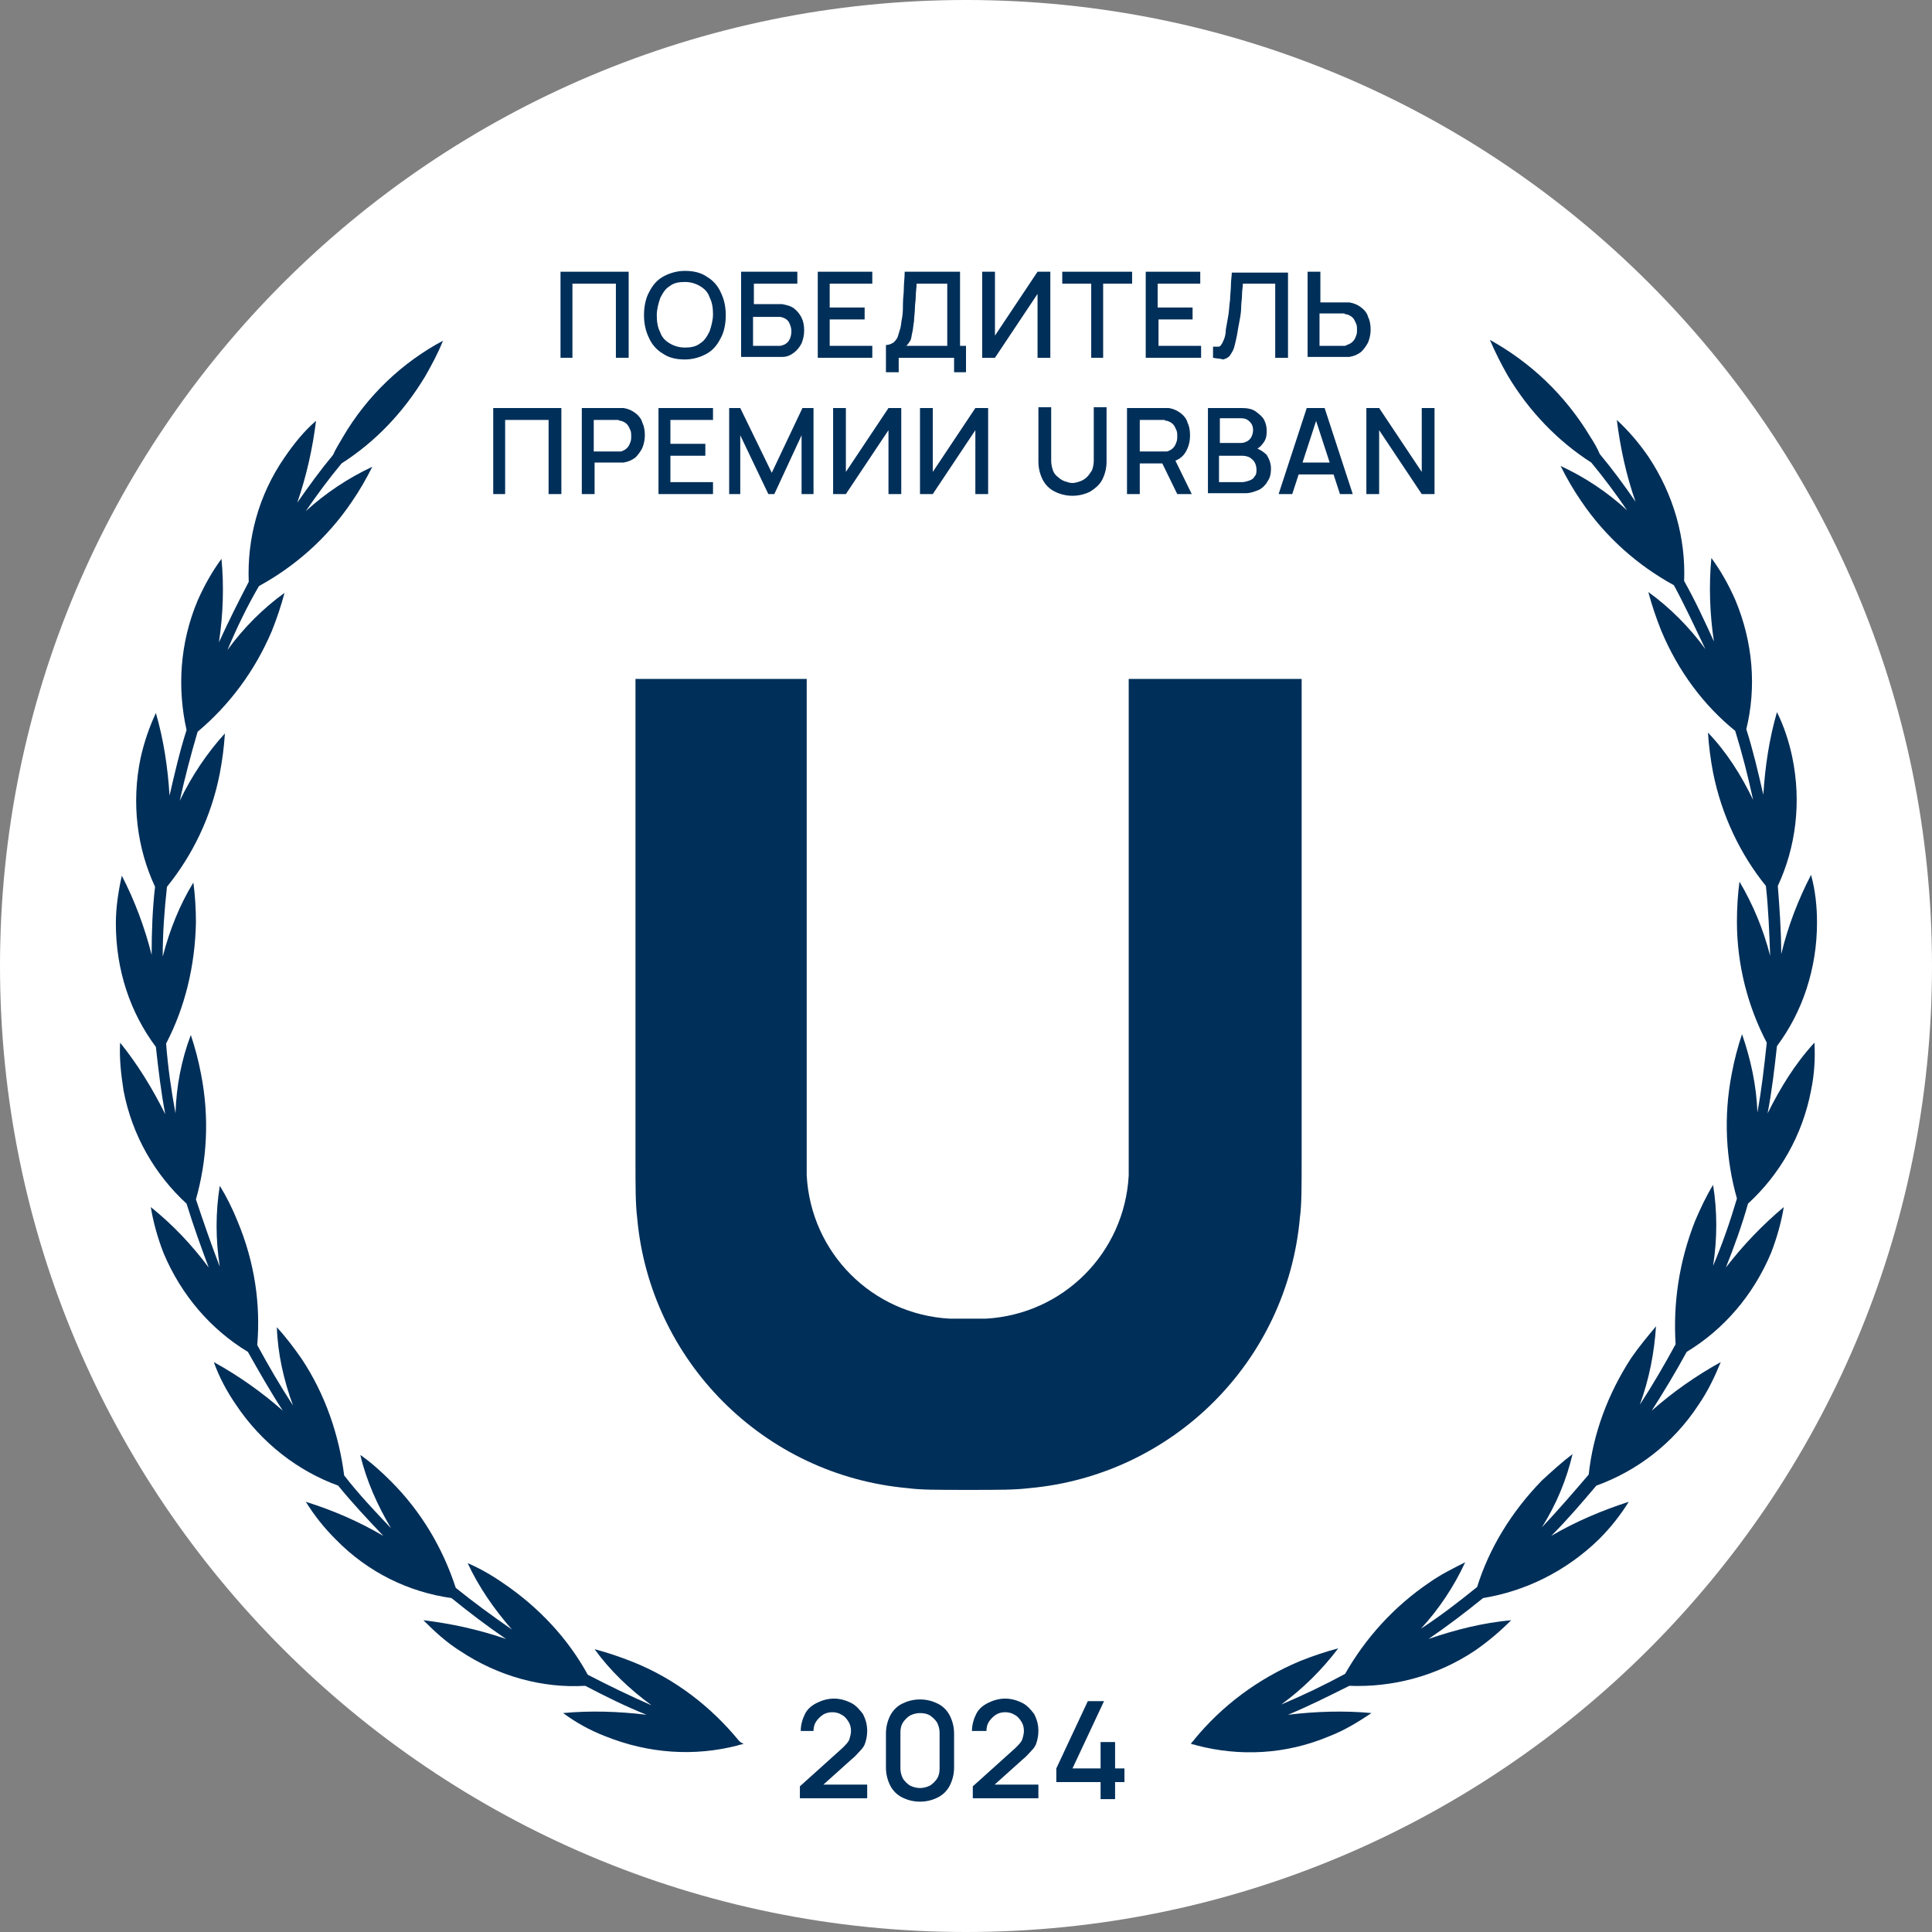 <svg width="96" height="96" viewBox="0 0 96 96" fill="none" xmlns="http://www.w3.org/2000/svg">
<rect x="0" y="0" width="96" height="96" fill="#808080" stroke="none"/>
<g clip-path="url(#clip0_6512_6332)">
<path d="M96 48C96 21.503 74.497 0 48 0C21.503 0 0 21.503 0 48C0 74.497 21.503 96 48 96C74.497 96 96 74.497 96 48Z" fill="white"/>
<path fill-rule="evenodd" clip-rule="evenodd" d="M36.699 86.476C35.344 84.825 33.566 83.428 31.45 82.582C30.815 82.328 30.18 82.116 29.545 81.947C30.307 83.005 31.281 83.936 32.381 84.74C31.323 84.275 30.265 83.767 29.207 83.217C28.233 81.439 26.794 79.873 24.974 78.645C24.424 78.264 23.831 77.926 23.238 77.672C23.789 78.857 24.55 79.957 25.439 80.973C24.466 80.296 23.535 79.619 22.646 78.899C22.011 76.952 20.953 75.132 19.429 73.608C18.963 73.142 18.455 72.677 17.905 72.296C18.201 73.566 18.752 74.793 19.429 75.936C18.625 75.09 17.82 74.243 17.101 73.312C16.847 71.322 16.169 69.291 14.984 67.513C14.603 66.963 14.18 66.412 13.757 65.947C13.799 67.259 14.095 68.571 14.561 69.841C13.926 68.867 13.334 67.852 12.783 66.836C12.953 64.804 12.656 62.73 11.81 60.698C11.556 60.063 11.259 59.471 10.921 58.92C10.709 60.233 10.709 61.587 10.921 62.941C10.498 61.841 10.117 60.74 9.736 59.598C10.286 57.651 10.413 55.534 9.99 53.375C9.863 52.698 9.693 52.063 9.482 51.428C9.016 52.656 8.762 53.968 8.72 55.322C8.508 54.18 8.339 52.994 8.254 51.852C9.185 50.074 9.693 48 9.736 45.841C9.736 45.164 9.693 44.486 9.609 43.852C8.931 44.952 8.424 46.222 8.085 47.534C8.085 46.349 8.17 45.206 8.297 44.063C9.566 42.497 10.498 40.592 10.921 38.434C11.048 37.756 11.133 37.121 11.175 36.444C10.286 37.418 9.524 38.56 8.931 39.788C9.185 38.645 9.482 37.502 9.82 36.359C11.386 35.047 12.656 33.354 13.503 31.365C13.757 30.73 13.969 30.095 14.138 29.46C13.08 30.222 12.106 31.195 11.302 32.296C11.767 31.195 12.275 30.137 12.868 29.121C14.646 28.148 16.254 26.751 17.482 24.931C17.863 24.381 18.201 23.788 18.498 23.195C17.312 23.746 16.169 24.508 15.196 25.396C15.746 24.592 16.339 23.788 16.974 23.026C18.625 21.968 20.021 20.529 21.122 18.709C21.46 18.116 21.757 17.566 22.011 16.931C20.021 17.989 18.244 19.64 17.016 21.756C16.847 22.053 16.677 22.307 16.55 22.603C15.916 23.365 15.365 24.127 14.773 24.973C15.238 23.619 15.535 22.264 15.704 20.91C15.111 21.418 14.603 22.053 14.138 22.73C12.826 24.635 12.275 26.793 12.36 28.91C11.852 29.883 11.344 30.899 10.879 31.915C11.09 30.518 11.133 29.121 11.005 27.767C10.54 28.402 10.159 29.079 9.82 29.841C8.931 31.957 8.804 34.201 9.27 36.275C8.931 37.333 8.677 38.434 8.424 39.534C8.339 38.137 8.127 36.74 7.746 35.428C7.408 36.148 7.154 36.91 6.984 37.672C6.519 39.915 6.815 42.158 7.704 44.063C7.577 45.164 7.535 46.307 7.535 47.449C7.196 46.095 6.688 44.74 6.053 43.513C5.884 44.275 5.757 45.079 5.757 45.883C5.757 48.211 6.476 50.328 7.746 52.021C7.873 53.164 8 54.264 8.212 55.365C7.577 54.095 6.857 52.91 5.968 51.809C5.926 52.571 6.011 53.375 6.138 54.18C6.561 56.423 7.704 58.37 9.27 59.809C9.609 60.91 9.99 61.968 10.371 62.984C9.524 61.841 8.55 60.825 7.492 59.978C7.619 60.74 7.831 61.502 8.127 62.264C9.016 64.381 10.498 66.074 12.318 67.174C12.868 68.148 13.418 69.121 14.053 70.095C12.995 69.164 11.852 68.359 10.625 67.682C10.879 68.402 11.259 69.121 11.725 69.799C12.995 71.703 14.815 73.1 16.805 73.82C17.524 74.709 18.286 75.513 19.048 76.317C17.82 75.598 16.55 75.047 15.196 74.624C15.619 75.301 16.085 75.894 16.677 76.487C18.286 78.137 20.318 79.111 22.434 79.407C23.323 80.127 24.212 80.804 25.143 81.439C23.789 80.973 22.434 80.677 21.037 80.508C21.587 81.058 22.18 81.608 22.857 82.031C24.762 83.301 26.963 83.894 29.08 83.767C30.053 84.275 31.069 84.783 32.127 85.206C30.73 85.037 29.334 84.994 27.979 85.121C28.614 85.587 29.291 85.968 30.053 86.264C32.254 87.153 34.54 87.28 36.656 86.73C36.741 86.688 36.868 86.688 36.953 86.645C36.826 86.603 36.783 86.561 36.699 86.476Z" fill="#002F59"/>
<path fill-rule="evenodd" clip-rule="evenodd" d="M87.831 55.322C88.043 54.222 88.169 53.121 88.296 51.979C89.566 50.285 90.286 48.127 90.286 45.841C90.286 45.037 90.201 44.233 89.99 43.471C89.355 44.698 88.847 46.01 88.508 47.407C88.508 46.264 88.424 45.121 88.339 44.021C89.228 42.116 89.524 39.873 89.058 37.629C88.889 36.825 88.635 36.063 88.296 35.386C87.915 36.698 87.704 38.095 87.619 39.492C87.365 38.391 87.111 37.291 86.773 36.233C87.281 34.158 87.111 31.915 86.222 29.799C85.884 29.037 85.503 28.36 85.037 27.725C84.91 29.079 84.953 30.476 85.164 31.873C84.699 30.857 84.233 29.841 83.683 28.867C83.767 26.751 83.175 24.592 81.905 22.688C81.439 22.01 80.931 21.418 80.339 20.867C80.508 22.222 80.804 23.619 81.27 24.931C80.72 24.127 80.127 23.323 79.492 22.561C79.365 22.264 79.196 21.968 79.027 21.714C77.757 19.598 76.021 17.989 74.032 16.889C74.286 17.481 74.582 18.074 74.921 18.666C75.979 20.444 77.418 21.926 79.069 22.984C79.704 23.746 80.296 24.55 80.847 25.354C79.831 24.423 78.73 23.703 77.545 23.153C77.841 23.746 78.18 24.338 78.561 24.889C79.789 26.709 81.397 28.106 83.175 29.079C83.725 30.095 84.233 31.195 84.741 32.254C83.937 31.153 82.963 30.18 81.905 29.418C82.074 30.053 82.286 30.688 82.54 31.323C83.386 33.354 84.656 35.047 86.222 36.317C86.561 37.418 86.857 38.561 87.111 39.746C86.519 38.518 85.799 37.375 84.868 36.402C84.91 37.079 84.995 37.714 85.122 38.391C85.545 40.508 86.476 42.455 87.746 44.021C87.873 45.164 87.915 46.349 87.958 47.492C87.619 46.18 87.111 44.952 86.434 43.809C86.349 44.444 86.307 45.121 86.307 45.799C86.307 47.958 86.857 50.032 87.789 51.809C87.662 52.995 87.535 54.137 87.323 55.28C87.281 53.926 86.984 52.614 86.561 51.386C86.349 52.021 86.18 52.656 86.053 53.333C85.63 55.492 85.757 57.608 86.307 59.555C85.969 60.698 85.588 61.799 85.122 62.899C85.334 61.545 85.334 60.19 85.122 58.878C84.783 59.428 84.487 60.063 84.233 60.656C83.429 62.688 83.132 64.762 83.26 66.793C82.709 67.809 82.117 68.825 81.482 69.799C81.947 68.529 82.201 67.217 82.286 65.904C81.863 66.412 81.439 66.92 81.058 67.471C79.873 69.291 79.154 71.28 78.942 73.27C78.18 74.159 77.418 75.047 76.614 75.894C77.334 74.751 77.841 73.524 78.138 72.254C77.63 72.635 77.122 73.1 76.614 73.566C75.09 75.132 73.99 76.952 73.397 78.857C72.508 79.576 71.577 80.296 70.603 80.931C71.535 79.915 72.254 78.815 72.804 77.629C72.212 77.926 71.619 78.222 71.069 78.603C69.249 79.831 67.852 81.397 66.836 83.174C65.82 83.725 64.762 84.233 63.662 84.698C64.762 83.894 65.693 82.963 66.498 81.904C65.863 82.074 65.228 82.285 64.593 82.54C62.476 83.428 60.699 84.783 59.344 86.434C59.302 86.518 59.217 86.561 59.175 86.645C59.26 86.688 59.386 86.688 59.471 86.73C61.587 87.28 63.873 87.195 66.074 86.264C66.836 85.968 67.513 85.545 68.148 85.121C66.794 84.995 65.397 85.037 64 85.206C65.016 84.783 66.032 84.275 67.048 83.767C69.164 83.852 71.365 83.301 73.27 82.031C73.947 81.566 74.54 81.058 75.09 80.508C73.693 80.635 72.339 80.973 70.984 81.439C71.915 80.804 72.804 80.127 73.693 79.407C75.767 79.069 77.799 78.095 79.45 76.487C80.043 75.894 80.508 75.301 80.931 74.624C79.619 75.047 78.307 75.598 77.08 76.317C77.884 75.513 78.603 74.666 79.323 73.82C81.312 73.1 83.132 71.746 84.402 69.799C84.868 69.121 85.207 68.402 85.503 67.682C84.275 68.36 83.132 69.164 82.074 70.095C82.667 69.164 83.26 68.19 83.81 67.174C85.63 66.074 87.111 64.381 88 62.264C88.296 61.502 88.508 60.74 88.635 59.979C87.577 60.867 86.603 61.883 85.757 62.984C86.18 61.926 86.561 60.867 86.857 59.809C88.424 58.37 89.566 56.423 89.99 54.18C90.159 53.375 90.201 52.571 90.159 51.809C89.185 52.867 88.466 54.053 87.831 55.322Z" fill="#002F59"/>
<path d="M27.852 17.778V13.502H31.238V17.778H30.603V14.095H28.444V17.778H27.852Z" fill="#002F59"/>
<path d="M34.032 17.862C33.608 17.862 33.227 17.778 32.931 17.566C32.635 17.397 32.381 17.1 32.254 16.804C32.085 16.465 32 16.084 32 15.661C32 15.238 32.085 14.815 32.254 14.518C32.423 14.18 32.635 13.926 32.931 13.757C33.227 13.587 33.608 13.46 34.032 13.46C34.455 13.46 34.836 13.545 35.132 13.757C35.429 13.926 35.682 14.222 35.809 14.518C35.979 14.857 36.063 15.238 36.063 15.661C36.063 16.084 35.979 16.508 35.809 16.804C35.64 17.143 35.429 17.397 35.132 17.566C34.836 17.735 34.455 17.862 34.032 17.862ZM34.032 17.27C34.328 17.27 34.582 17.227 34.794 17.058C35.005 16.931 35.132 16.72 35.259 16.465C35.344 16.212 35.429 15.915 35.429 15.619C35.429 15.28 35.386 15.026 35.259 14.772C35.175 14.518 35.005 14.349 34.794 14.222C34.582 14.095 34.328 14.011 34.032 14.011C33.736 14.011 33.481 14.053 33.27 14.222C33.058 14.349 32.931 14.561 32.804 14.815C32.72 15.069 32.635 15.365 32.635 15.661C32.635 16 32.677 16.254 32.804 16.508C32.889 16.762 33.058 16.931 33.27 17.058C33.481 17.185 33.736 17.27 34.032 17.27Z" fill="#002F59"/>
<path d="M36.825 17.778V13.502H39.619V14.095H37.46V15.111H38.518C38.561 15.111 38.603 15.111 38.688 15.111C38.73 15.111 38.815 15.111 38.857 15.111C39.069 15.153 39.28 15.196 39.45 15.322C39.619 15.45 39.746 15.619 39.831 15.788C39.915 15.957 39.958 16.169 39.958 16.423C39.958 16.635 39.915 16.846 39.831 17.058C39.746 17.227 39.619 17.397 39.45 17.524C39.28 17.651 39.111 17.735 38.857 17.735C38.815 17.735 38.73 17.735 38.688 17.735C38.645 17.735 38.561 17.735 38.518 17.735H36.825V17.778ZM37.418 17.185H38.518C38.561 17.185 38.603 17.185 38.645 17.185C38.688 17.185 38.73 17.185 38.772 17.185C38.984 17.143 39.111 17.058 39.196 16.931C39.28 16.804 39.323 16.635 39.323 16.465C39.323 16.296 39.28 16.169 39.196 16C39.111 15.873 38.984 15.788 38.772 15.746C38.73 15.746 38.688 15.746 38.645 15.746C38.603 15.746 38.561 15.746 38.518 15.746H37.418V17.185Z" fill="#002F59"/>
<path d="M40.635 17.778V13.502H43.344V14.095H41.227V15.28H42.963V15.873H41.227V17.185H43.344V17.778H40.635Z" fill="#002F59"/>
<path d="M44.022 18.455V17.143C44.148 17.143 44.276 17.1 44.402 17.016C44.487 16.931 44.572 16.846 44.614 16.719C44.656 16.592 44.699 16.423 44.741 16.296C44.783 16.127 44.783 15.957 44.826 15.788C44.868 15.534 44.868 15.28 44.868 15.069C44.868 14.815 44.91 14.603 44.91 14.349C44.91 14.095 44.953 13.799 44.953 13.502H47.704V17.185H48V18.497H47.408V17.778H44.656V18.497H44.022V18.455ZM45.037 17.185H47.069V14.095H45.545C45.545 14.307 45.503 14.518 45.503 14.73C45.503 14.942 45.461 15.111 45.461 15.322C45.461 15.534 45.418 15.746 45.418 15.957C45.376 16.169 45.376 16.338 45.334 16.508C45.291 16.677 45.291 16.804 45.249 16.889C45.207 16.973 45.122 17.1 45.037 17.185Z" fill="#002F59"/>
<path d="M52.19 17.778H51.555V14.603L49.439 17.778H48.804V13.502H49.439V16.677L51.555 13.502H52.19V17.778Z" fill="#002F59"/>
<path d="M54.222 17.778V14.095H52.783V13.502H56.254V14.095H54.815V17.778H54.222Z" fill="#002F59"/>
<path d="M56.931 17.778V13.502H59.64V14.095H57.523V15.28H59.259V15.873H57.566V17.185H59.682V17.778H56.931Z" fill="#002F59"/>
<path d="M60.275 17.778V17.227C60.36 17.227 60.445 17.227 60.529 17.227C60.614 17.227 60.656 17.185 60.699 17.101C60.741 17.058 60.783 16.931 60.826 16.846C60.868 16.72 60.91 16.593 60.91 16.381C60.953 16.127 60.995 15.915 61.037 15.661C61.08 15.407 61.08 15.153 61.122 14.899C61.122 14.646 61.164 14.392 61.164 14.18C61.164 13.926 61.207 13.714 61.207 13.545H64V17.778H63.365V14.095H61.757C61.757 14.264 61.715 14.434 61.715 14.646C61.715 14.857 61.672 15.069 61.672 15.28C61.672 15.492 61.63 15.746 61.588 15.958C61.545 16.169 61.503 16.423 61.461 16.677C61.418 16.889 61.376 17.058 61.334 17.227C61.291 17.397 61.207 17.524 61.122 17.651C61.037 17.778 60.91 17.82 60.783 17.862C60.656 17.82 60.487 17.82 60.275 17.778Z" fill="#002F59"/>
<path d="M64.974 17.778V13.502H65.609V15.026H66.709C66.751 15.026 66.794 15.026 66.878 15.026C66.921 15.026 67.005 15.026 67.048 15.026C67.302 15.069 67.471 15.153 67.64 15.28C67.81 15.407 67.937 15.576 67.979 15.746C68.064 15.915 68.106 16.127 68.106 16.381C68.106 16.592 68.064 16.804 67.979 17.016C67.894 17.185 67.767 17.354 67.64 17.481C67.471 17.608 67.302 17.693 67.048 17.735C67.005 17.735 66.921 17.735 66.878 17.735C66.836 17.735 66.751 17.735 66.709 17.735H64.974V17.778ZM65.566 17.185H66.667C66.709 17.185 66.751 17.185 66.794 17.185C66.836 17.185 66.878 17.185 66.921 17.143C67.048 17.1 67.132 17.058 67.217 16.973C67.302 16.889 67.344 16.804 67.386 16.677C67.429 16.592 67.429 16.465 67.429 16.381C67.429 16.296 67.429 16.169 67.386 16.084C67.344 16 67.302 15.873 67.217 15.788C67.132 15.704 67.048 15.661 66.921 15.619C66.878 15.619 66.836 15.619 66.794 15.576C66.751 15.576 66.709 15.576 66.667 15.576H65.566V17.185Z" fill="#002F59"/>
<path d="M24.508 24.55V20.275H27.894V24.55H27.259V20.867H25.1V24.55H24.508Z" fill="#002F59"/>
<path d="M28.91 24.55V20.275H30.646C30.688 20.275 30.73 20.275 30.815 20.275C30.857 20.275 30.942 20.275 30.984 20.275C31.238 20.317 31.407 20.402 31.577 20.529C31.746 20.656 31.873 20.825 31.915 20.994C32 21.164 32.042 21.375 32.042 21.629C32.042 21.841 32 22.053 31.915 22.264C31.831 22.434 31.704 22.603 31.577 22.73C31.407 22.857 31.238 22.942 30.984 22.984C30.942 22.984 30.857 22.984 30.815 22.984C30.773 22.984 30.688 22.984 30.646 22.984H29.545V24.55H28.91ZM29.503 22.434H30.603C30.646 22.434 30.688 22.434 30.73 22.434C30.773 22.434 30.815 22.434 30.857 22.434C30.984 22.391 31.069 22.349 31.154 22.264C31.238 22.18 31.28 22.095 31.323 21.968C31.365 21.883 31.365 21.756 31.365 21.672C31.365 21.587 31.365 21.46 31.323 21.375C31.28 21.291 31.238 21.164 31.154 21.079C31.069 20.994 30.984 20.952 30.857 20.91C30.815 20.91 30.773 20.91 30.73 20.867C30.688 20.867 30.646 20.867 30.603 20.867H29.503V22.434Z" fill="#002F59"/>
<path d="M32.72 24.55V20.275H35.429V20.867H33.312V22.053H35.048V22.645H33.312V23.957H35.429V24.55H32.72Z" fill="#002F59"/>
<path d="M36.232 24.55V20.275H36.783L38.349 23.492L39.873 20.275H40.423V24.55H39.83V21.629L38.476 24.55H38.179L36.783 21.629V24.55H36.232Z" fill="#002F59"/>
<path d="M44.783 24.55H44.148V21.375L42.031 24.55H41.397V20.275H42.031V23.45L44.148 20.275H44.783V24.55Z" fill="#002F59"/>
<path d="M49.1 24.55H48.465V21.375L46.349 24.55H45.714V20.275H46.349V23.45L48.465 20.275H49.1V24.55Z" fill="#002F59"/>
<path d="M53.291 24.635C52.952 24.635 52.656 24.55 52.402 24.423C52.148 24.296 51.936 24.084 51.809 23.831C51.682 23.577 51.598 23.28 51.598 22.942V20.233H52.233V22.899C52.233 23.069 52.275 23.238 52.317 23.365C52.36 23.492 52.444 23.619 52.571 23.704C52.656 23.788 52.783 23.873 52.91 23.915C53.037 23.957 53.164 24 53.291 24C53.418 24 53.545 23.957 53.672 23.915C53.799 23.873 53.926 23.788 54.01 23.704C54.095 23.619 54.18 23.492 54.264 23.365C54.307 23.238 54.349 23.069 54.349 22.899V20.233H54.984V22.942C54.984 23.28 54.899 23.577 54.772 23.831C54.645 24.084 54.434 24.254 54.18 24.423C53.926 24.55 53.629 24.635 53.291 24.635Z" fill="#002F59"/>
<path d="M56 24.55V20.275H57.735C57.778 20.275 57.82 20.275 57.905 20.275C57.947 20.275 58.032 20.275 58.074 20.275C58.328 20.317 58.497 20.402 58.667 20.529C58.836 20.656 58.963 20.825 59.005 20.994C59.09 21.164 59.132 21.375 59.132 21.629C59.132 21.968 59.048 22.264 58.878 22.518C58.709 22.772 58.455 22.899 58.116 22.984L57.862 23.026H56.635V24.55H56ZM56.635 22.434H57.735C57.778 22.434 57.82 22.434 57.862 22.434C57.905 22.434 57.947 22.434 57.989 22.434C58.116 22.391 58.201 22.349 58.286 22.264C58.37 22.18 58.413 22.095 58.455 21.968C58.497 21.883 58.497 21.756 58.497 21.672C58.497 21.587 58.497 21.46 58.455 21.375C58.413 21.291 58.37 21.164 58.286 21.079C58.201 20.994 58.116 20.952 57.989 20.91C57.947 20.91 57.905 20.91 57.862 20.867C57.82 20.867 57.778 20.867 57.735 20.867H56.635V22.434ZM58.497 24.55L57.651 22.815L58.286 22.645L59.217 24.55H58.497Z" fill="#002F59"/>
<path d="M60.022 24.55V20.275H61.715C61.969 20.275 62.222 20.317 62.392 20.444C62.561 20.571 62.73 20.698 62.815 20.867C62.9 21.037 62.942 21.206 62.942 21.418C62.942 21.672 62.9 21.841 62.773 22.01C62.646 22.18 62.519 22.307 62.307 22.349V22.222C62.561 22.307 62.773 22.434 62.942 22.603C63.069 22.815 63.154 23.026 63.154 23.28C63.154 23.534 63.111 23.746 62.984 23.915C62.9 24.084 62.73 24.254 62.561 24.338C62.349 24.423 62.138 24.508 61.884 24.508H60.022V24.55ZM60.614 22.01H61.672C61.799 22.01 61.884 21.968 61.969 21.926C62.053 21.883 62.138 21.799 62.18 21.714C62.222 21.629 62.265 21.502 62.265 21.375C62.265 21.206 62.222 21.079 62.096 20.952C61.969 20.825 61.842 20.783 61.672 20.783H60.614V22.01ZM60.614 23.957H61.715C61.842 23.957 61.969 23.915 62.096 23.873C62.222 23.831 62.307 23.746 62.349 23.661C62.434 23.576 62.434 23.45 62.434 23.323C62.434 23.195 62.392 23.069 62.349 22.984C62.307 22.899 62.222 22.815 62.096 22.73C62.011 22.688 61.884 22.645 61.715 22.645H60.572V23.957H60.614Z" fill="#002F59"/>
<path d="M63.534 24.55L64.931 20.275H65.82L67.217 24.55H66.582L65.312 20.656H65.481L64.211 24.55H63.534ZM64.254 23.576V22.984H66.497V23.576H64.254Z" fill="#002F59"/>
<path d="M67.894 24.55V20.275H68.529L70.646 23.45V20.275H71.281V24.55H70.646L68.529 21.375V24.55H67.894Z" fill="#002F59"/>
<path d="M39.746 89.397V88.762L41.862 86.857C42.032 86.688 42.159 86.561 42.201 86.434C42.243 86.307 42.286 86.138 42.286 86.011C42.286 85.841 42.243 85.672 42.159 85.545C42.074 85.418 41.989 85.291 41.82 85.206C41.693 85.122 41.524 85.079 41.355 85.079C41.185 85.079 41.016 85.122 40.889 85.206C40.762 85.291 40.635 85.418 40.55 85.545C40.466 85.672 40.423 85.841 40.423 86.011H39.788C39.788 85.714 39.873 85.418 40 85.164C40.127 84.91 40.339 84.741 40.593 84.614C40.847 84.487 41.143 84.402 41.439 84.402C41.736 84.402 42.032 84.487 42.286 84.614C42.54 84.741 42.709 84.952 42.878 85.164C43.005 85.418 43.09 85.672 43.09 86.011C43.09 86.222 43.048 86.434 43.005 86.561C42.963 86.73 42.878 86.857 42.751 86.984C42.624 87.111 42.497 87.28 42.328 87.407L40.677 88.889L40.593 88.677H43.09V89.355H39.746V89.397Z" fill="#002F59"/>
<path d="M45.715 89.524C45.376 89.524 45.08 89.439 44.826 89.312C44.572 89.185 44.36 88.973 44.233 88.719C44.106 88.466 44.022 88.169 44.022 87.831V86.138C44.022 85.799 44.106 85.502 44.233 85.249C44.36 84.995 44.572 84.783 44.826 84.656C45.08 84.529 45.376 84.444 45.715 84.444C46.053 84.444 46.349 84.529 46.603 84.656C46.858 84.783 47.069 84.995 47.196 85.249C47.323 85.502 47.408 85.799 47.408 86.138V87.831C47.408 88.169 47.323 88.466 47.196 88.719C47.069 88.973 46.858 89.185 46.603 89.312C46.349 89.439 46.053 89.524 45.715 89.524ZM45.715 88.846C45.884 88.846 46.053 88.804 46.222 88.719C46.349 88.635 46.477 88.508 46.561 88.381C46.646 88.254 46.688 88.085 46.688 87.873V86.095C46.688 85.926 46.646 85.757 46.561 85.587C46.477 85.46 46.349 85.333 46.222 85.249C46.096 85.164 45.926 85.122 45.715 85.122C45.545 85.122 45.376 85.164 45.207 85.249C45.08 85.333 44.953 85.46 44.868 85.587C44.783 85.714 44.741 85.883 44.741 86.095V87.873C44.741 88.042 44.783 88.212 44.868 88.381C44.953 88.508 45.08 88.635 45.207 88.719C45.376 88.804 45.545 88.846 45.715 88.846Z" fill="#002F59"/>
<path d="M48.338 89.397V88.762L50.455 86.857C50.624 86.688 50.751 86.561 50.793 86.434C50.836 86.307 50.878 86.138 50.878 86.011C50.878 85.841 50.836 85.672 50.751 85.545C50.666 85.418 50.582 85.291 50.412 85.206C50.285 85.122 50.116 85.079 49.947 85.079C49.777 85.079 49.608 85.122 49.481 85.206C49.354 85.291 49.227 85.418 49.142 85.545C49.058 85.672 49.016 85.841 49.016 86.011H48.296C48.296 85.714 48.381 85.418 48.508 85.164C48.635 84.91 48.846 84.741 49.1 84.614C49.354 84.487 49.65 84.402 49.947 84.402C50.243 84.402 50.539 84.487 50.793 84.614C51.047 84.741 51.217 84.952 51.386 85.164C51.513 85.418 51.597 85.672 51.597 86.011C51.597 86.222 51.555 86.434 51.513 86.561C51.471 86.73 51.386 86.857 51.259 86.984C51.132 87.111 51.005 87.28 50.836 87.407L49.185 88.889L49.1 88.677H51.597V89.355H48.338V89.397Z" fill="#002F59"/>
<path d="M54.688 89.397V88.55H52.487V87.873L54.053 84.529H54.858L53.291 87.873H54.688V86.561H55.408V87.873H55.873V88.55H55.408V89.397H54.688Z" fill="#002F59"/>
<path d="M45.122 73.947C45.757 74.032 46.519 74.032 48.127 74.032C49.651 74.032 50.413 74.032 51.133 73.947C58.244 73.312 63.958 67.682 64.593 60.487C64.678 59.852 64.678 59.09 64.678 57.481V33.735H56.085V57.524C56.085 58.032 56.085 58.201 56.085 58.413C55.873 62.264 52.826 65.312 48.974 65.524C48.762 65.524 48.551 65.524 48.085 65.524C47.577 65.524 47.408 65.524 47.196 65.524C43.344 65.312 40.297 62.264 40.085 58.413C40.085 58.201 40.085 57.989 40.085 57.524V33.735H31.577V57.524C31.577 59.047 31.577 59.809 31.662 60.529C32.297 67.598 37.926 73.312 45.122 73.947Z" fill="#002F59"/>
</g>
<defs>
<clipPath id="clip0_6512_6332">
<rect width="96" height="96" fill="white"/>
</clipPath>
</defs>
</svg>
